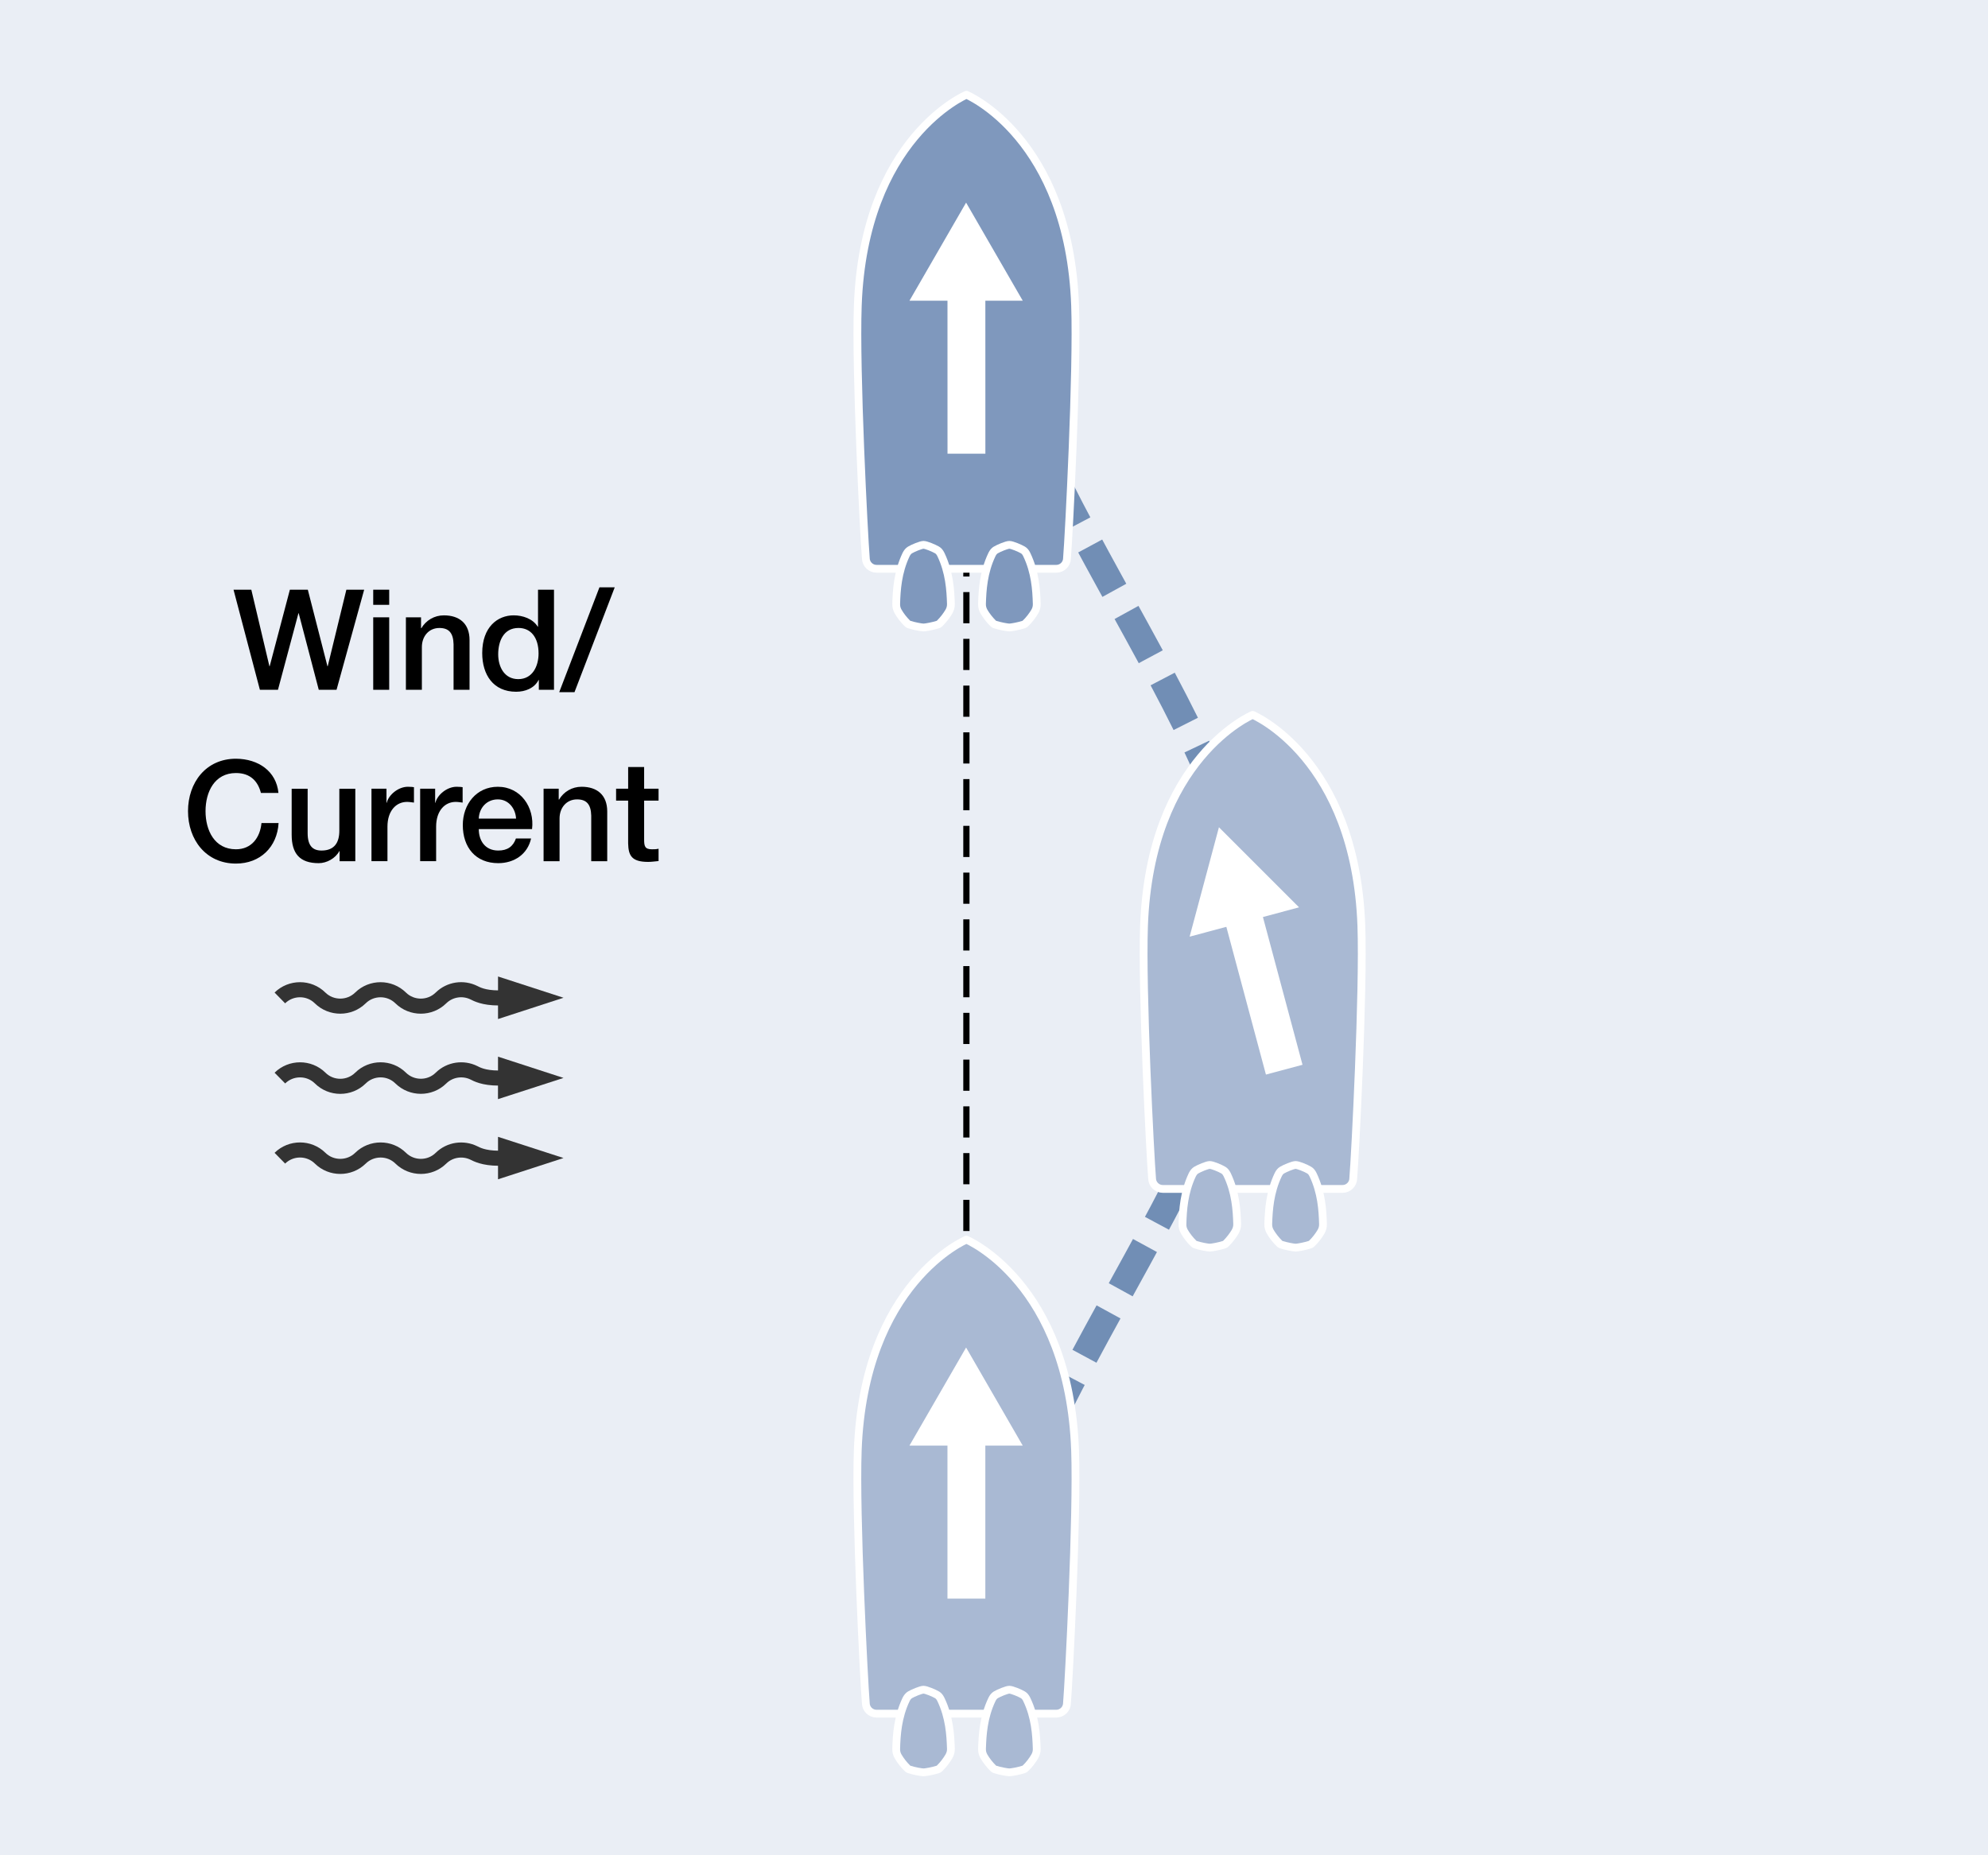 <?xml version="1.0" encoding="utf-8"?>
<!-- Generator: Adobe Illustrator 25.2.1, SVG Export Plug-In . SVG Version: 6.00 Build 0)  -->
<svg version="1.1" id="Photo__x26__Illust" xmlns="http://www.w3.org/2000/svg" xmlns:xlink="http://www.w3.org/1999/xlink" x="0px"
	 y="0px" width="170.079px" height="158.74px" viewBox="0 0 170.079 158.74" style="enable-background:new 0 0 170.079 158.74;"
	 xml:space="preserve">
<style type="text/css">
	.st0{fill:#EAEEF5;}
	.st1{fill:none;stroke:#718EB5;stroke-width:2.333;stroke-linejoin:bevel;stroke-miterlimit:10;stroke-dasharray:4.32,2.16;}
	.st2{fill:none;stroke:#000000;stroke-width:0.533;stroke-dasharray:2.667,1.333;}
	.st3{fill:#A9B9D3;stroke:#FFFFFF;stroke-width:0.667;stroke-linejoin:round;}
	.st4{fill:#A9B9D3;stroke:#FFFFFF;stroke-width:0.667;}
	.st5{fill:none;stroke:#FFFFFF;stroke-width:3.24;stroke-miterlimit:10;}
	.st6{fill:#FFFFFF;}
	.st7{fill:#7F98BD;stroke:#FFFFFF;stroke-width:0.667;stroke-linejoin:round;}
	.st8{fill:#7F98BD;stroke:#FFFFFF;stroke-width:0.667;}
	.st9{fill:#333333;}
	.st10{fill:none;stroke:#333333;stroke-width:1.29;}
</style>
<g>
	<g>
		<rect class="st0" width="170.079" height="158.74"/>
		<path class="st1" d="M82.793,146.526c0-23.521,24.375-46.705,24.375-65.601c0-18.894-24.375-42.076-24.375-65.597"/>
		<line class="st2" x1="82.678" y1="117.328" x2="82.678" y2="9.738"/>
		<g>
			<g>
				<path class="st3" d="M74.991,146.625c-0.504,0-0.919-0.406-0.919-0.914c-0.155-1.836-0.887-16.06-0.689-21.599
					c0.52-14.383,9.295-18.045,9.295-18.045s8.779,3.665,9.299,18.045c0.199,5.536-0.535,19.763-0.693,21.596
					c0,0.508-0.413,0.917-0.921,0.917H74.991z"/>
				<path class="st4" d="M86.352,144.576c0.232,0,0.907,0.286,1.161,0.437c0.131,0.083,0.233,0.195,0.329,0.396
					c0.728,1.513,0.815,3.021,0.852,4.219c0.007,0.26-0.06,0.466-0.17,0.658c-0.191,0.331-0.49,0.727-0.786,1.005
					c-0.068,0.068-0.092,0.083-0.148,0.099c-0.435,0.144-1.055,0.255-1.238,0.255c-0.172,0-0.797-0.111-1.233-0.252
					c-0.057-0.019-0.08-0.034-0.149-0.099c-0.295-0.284-0.598-0.677-0.788-1.008c-0.111-0.193-0.175-0.398-0.168-0.658
					c0.039-1.198,0.126-2.706,0.851-4.219c0.097-0.198,0.197-0.312,0.33-0.396C85.448,144.863,86.126,144.576,86.352,144.576z"/>
				<path class="st4" d="M79.009,144.576c0.23,0,0.902,0.286,1.159,0.437c0.133,0.083,0.232,0.198,0.329,0.396
					c0.726,1.513,0.817,3.021,0.856,4.219c0.006,0.263-0.064,0.466-0.175,0.658c-0.19,0.331-0.492,0.724-0.783,1.008
					c-0.071,0.068-0.094,0.08-0.151,0.099c-0.434,0.143-1.059,0.252-1.235,0.252c-0.177,0-0.799-0.109-1.232-0.252
					c-0.062-0.019-0.084-0.031-0.15-0.099c-0.298-0.284-0.598-0.677-0.785-1.003c-0.118-0.198-0.177-0.403-0.17-0.664
					c0.034-1.196,0.128-2.706,0.847-4.219c0.101-0.198,0.2-0.31,0.335-0.396C78.102,144.865,78.781,144.576,79.009,144.576z"/>
			</g>
			<g>
				<g>
					<line class="st5" x1="82.678" y1="136.779" x2="82.678" y2="122.272"/>
					<g>
						<polygon class="st6" points="87.498,123.69 82.652,115.297 77.805,123.69 						"/>
					</g>
				</g>
			</g>
		</g>
		<g>
			<g>
				<path class="st3" d="M99.484,101.727c-0.506,0-0.921-0.412-0.921-0.917c-0.155-1.833-0.888-16.063-0.689-21.599
					c0.521-14.38,9.294-18.045,9.294-18.045s8.779,3.667,9.3,18.045c0.199,5.533-0.533,19.766-0.693,21.599
					c0,0.505-0.412,0.917-0.92,0.917H99.484z"/>
				<path class="st4" d="M110.843,99.677c0.234,0,0.908,0.287,1.161,0.441c0.132,0.078,0.233,0.193,0.329,0.388
					c0.728,1.519,0.817,3.024,0.853,4.219c0.008,0.263-0.06,0.472-0.169,0.667c-0.192,0.328-0.49,0.722-0.788,1.003
					c-0.069,0.068-0.09,0.078-0.149,0.096c-0.433,0.144-1.055,0.258-1.238,0.258c-0.172,0-0.796-0.115-1.231-0.255
					c-0.06-0.021-0.081-0.031-0.15-0.097c-0.296-0.286-0.599-0.677-0.788-1.005c-0.112-0.195-0.177-0.403-0.17-0.667
					c0.042-1.195,0.128-2.7,0.854-4.219c0.095-0.193,0.197-0.309,0.328-0.388C109.939,99.964,110.619,99.677,110.843,99.677z"/>
				<path class="st4" d="M103.499,99.677c0.23,0,0.904,0.287,1.161,0.441c0.132,0.078,0.23,0.195,0.327,0.388
					c0.728,1.519,0.818,3.024,0.857,4.219c0.006,0.266-0.065,0.472-0.174,0.667c-0.192,0.328-0.493,0.719-0.784,1.005
					c-0.07,0.068-0.094,0.076-0.153,0.097c-0.432,0.143-1.057,0.255-1.234,0.255c-0.177,0-0.798-0.113-1.231-0.255
					c-0.063-0.021-0.085-0.029-0.149-0.097c-0.298-0.286-0.599-0.677-0.787-1.002c-0.116-0.198-0.177-0.406-0.168-0.67
					c0.033-1.195,0.125-2.7,0.845-4.219c0.103-0.193,0.2-0.307,0.334-0.388C102.594,99.967,103.272,99.677,103.499,99.677z"/>
			</g>
			<g>
				<g>
					<line class="st5" x1="109.869" y1="91.524" x2="106.115" y2="77.512"/>
					<g>
						<polygon class="st6" points="111.137,77.634 104.284,70.781 101.775,80.143 						"/>
					</g>
				</g>
			</g>
		</g>
		<g>
			<g>
				<path class="st7" d="M74.994,48.667c-0.505,0-0.92-0.411-0.92-0.917c-0.157-1.833-0.889-16.063-0.687-21.599
					c0.517-14.38,9.295-18.044,9.295-18.044s8.776,3.664,9.296,18.044c0.199,5.534-0.535,19.766-0.693,21.599
					c0.004,0.505-0.41,0.917-0.916,0.917H74.994z"/>
				<path class="st8" d="M86.354,46.618c0.233,0,0.905,0.287,1.159,0.438c0.131,0.078,0.235,0.195,0.329,0.391
					c0.728,1.516,0.818,3.021,0.854,4.219c0.008,0.263-0.058,0.471-0.169,0.664c-0.191,0.331-0.493,0.724-0.79,1.005
					c-0.065,0.068-0.089,0.078-0.146,0.097c-0.438,0.143-1.057,0.257-1.239,0.257c-0.174,0-0.799-0.115-1.235-0.255
					c-0.057-0.021-0.08-0.031-0.149-0.096c-0.295-0.287-0.598-0.677-0.788-1.008c-0.108-0.193-0.175-0.401-0.168-0.664
					c0.039-1.198,0.126-2.703,0.851-4.219c0.097-0.193,0.197-0.313,0.33-0.391C85.448,46.904,86.126,46.618,86.354,46.618z"/>
				<path class="st8" d="M79.012,46.618c0.227,0,0.899,0.287,1.156,0.438c0.133,0.078,0.235,0.198,0.329,0.391
					c0.726,1.516,0.817,3.021,0.856,4.219c0.006,0.266-0.062,0.471-0.172,0.664c-0.191,0.331-0.495,0.722-0.786,1.008
					c-0.068,0.068-0.09,0.075-0.15,0.096c-0.435,0.141-1.056,0.255-1.233,0.255c-0.179,0-0.802-0.115-1.235-0.255
					c-0.058-0.021-0.081-0.028-0.15-0.096c-0.298-0.287-0.598-0.677-0.785-1.005c-0.113-0.196-0.177-0.404-0.17-0.667
					c0.037-1.196,0.128-2.703,0.849-4.219c0.099-0.193,0.2-0.307,0.333-0.391C78.105,46.906,78.781,46.618,79.012,46.618z"/>
			</g>
			<g>
				<g>
					<line class="st5" x1="82.682" y1="38.818" x2="82.679" y2="24.312"/>
					<g>
						<polygon class="st6" points="87.499,25.729 82.652,17.337 77.806,25.731 						"/>
					</g>
				</g>
			</g>
		</g>
	</g>
	<g>
		<g>
			<g>
				<polygon class="st9" points="42.607,90.409 48.21,92.23 48.21,92.23 42.603,94.045 				"/>
				<path class="st10" d="M23.945,92.243c0.95-0.937,2.492-0.941,3.446-0.002c0.95,0.945,2.494,0.941,3.446,0.003
					c0.952-0.942,2.496-0.942,3.443-0.001c0.954,0.935,2.496,0.939,3.447,0c0.765-0.753,1.907-0.9,2.82-0.451
					c0.226,0.113,0.817,0.452,2.125,0.449"/>
			</g>
			<g>
				<polygon class="st9" points="42.608,83.55 48.21,85.369 48.21,85.369 42.607,87.191 				"/>
				<path class="st10" d="M23.942,85.385c0.954-0.934,2.496-0.939,3.445,0.003c0.954,0.934,2.498,0.934,3.451-0.005
					c0.951-0.935,2.494-0.931,3.445,0.006c0.951,0.934,2.493,0.933,3.444-0.004c0.765-0.75,1.903-0.903,2.823-0.445
					c0.219,0.106,0.812,0.448,2.119,0.445"/>
			</g>
			<g>
				<polygon class="st9" points="42.607,97.268 48.21,99.083 48.21,99.083 42.607,100.903 				"/>
				<path class="st10" d="M23.942,99.098c0.955-0.938,2.497-0.938,3.449,0.001c0.951,0.935,2.494,0.933,3.447-0.001
					c0.951-0.934,2.495-0.938,3.445,0c0.948,0.934,2.494,0.937,3.444,0.001c0.765-0.751,1.906-0.897,2.82-0.446
					c0.226,0.108,0.812,0.445,2.122,0.448"/>
			</g>
		</g>
		<g>
			<g>
				<path d="M19.979,50.456h1.522l1.548,6.548h0.023l1.728-6.548h1.535l1.679,6.548h0.024l1.595-6.548h1.523l-2.363,8.563h-1.522
					l-1.716-6.548h-0.023l-1.751,6.548h-1.547L19.979,50.456z"/>
				<path d="M31.93,50.456h1.367v1.295H31.93V50.456z M31.93,52.819h1.367v6.201H31.93V52.819z"/>
				<path d="M34.726,52.819h1.295v0.912l0.024,0.024c0.407-0.684,1.115-1.104,1.931-1.104c1.344,0,2.195,0.72,2.195,2.111v4.258
					h-1.367v-3.898c-0.024-0.971-0.408-1.391-1.212-1.391c-0.911,0-1.499,0.72-1.499,1.631v3.658h-1.367V52.819z"/>
				<path d="M47.395,59.02h-1.296V58.18h-0.023c-0.36,0.708-1.14,1.007-1.919,1.007c-1.955,0-2.902-1.451-2.902-3.31
					c0-2.243,1.331-3.227,2.687-3.227c0.779,0,1.643,0.288,2.063,0.972h0.024v-3.167h1.367V59.02z M44.337,58.108
					c1.224,0,1.739-1.115,1.739-2.195c0-1.367-0.66-2.183-1.715-2.183c-1.283,0-1.739,1.139-1.739,2.255
					C42.622,57.053,43.149,58.108,44.337,58.108z"/>
				<path d="M51.285,50.252h1.307l-3.442,8.971h-1.307L51.285,50.252z"/>
				<path d="M22.322,67.845c-0.252-0.983-0.888-1.703-2.135-1.703c-1.835,0-2.603,1.619-2.603,3.262s0.768,3.262,2.603,3.262
					c1.331,0,2.063-0.995,2.183-2.243h1.463c-0.119,2.051-1.57,3.466-3.646,3.466c-2.566,0-4.102-2.039-4.102-4.486
					s1.535-4.485,4.102-4.485c1.931,0.012,3.454,1.079,3.634,2.926H22.322z"/>
				<path d="M30.398,73.686h-1.344v-0.863h-0.023c-0.336,0.624-1.08,1.031-1.764,1.031c-1.619,0-2.314-0.815-2.314-2.435v-3.934
					h1.367v3.802c0,1.091,0.443,1.487,1.188,1.487c1.139,0,1.523-0.731,1.523-1.691v-3.598h1.367V73.686z"/>
				<path d="M31.781,67.485h1.283v1.199h0.024c0.155-0.66,0.971-1.367,1.811-1.367c0.312,0,0.396,0.024,0.516,0.036v1.319
					c-0.191-0.024-0.396-0.06-0.588-0.06c-0.936,0-1.679,0.756-1.679,2.123v2.95h-1.367V67.485z"/>
				<path d="M35.945,67.485h1.283v1.199h0.024c0.155-0.66,0.971-1.367,1.811-1.367c0.312,0,0.396,0.024,0.516,0.036v1.319
					c-0.191-0.024-0.396-0.06-0.588-0.06c-0.936,0-1.679,0.756-1.679,2.123v2.95h-1.367V67.485z"/>
				<path d="M40.961,70.939c0,0.972,0.527,1.835,1.667,1.835c0.792,0,1.271-0.348,1.511-1.031h1.296
					c-0.3,1.355-1.451,2.111-2.807,2.111c-1.943,0-3.034-1.355-3.034-3.262c0-1.763,1.151-3.274,2.998-3.274
					c1.955,0,3.154,1.763,2.927,3.622H40.961z M44.151,70.04c-0.048-0.864-0.636-1.643-1.56-1.643c-0.947,0-1.595,0.72-1.631,1.643
					H44.151z"/>
				<path d="M46.505,67.485h1.295v0.912l0.024,0.024c0.407-0.684,1.115-1.104,1.931-1.104c1.344,0,2.195,0.72,2.195,2.111v4.258
					h-1.368v-3.898c-0.023-0.971-0.407-1.391-1.211-1.391c-0.911,0-1.499,0.72-1.499,1.631v3.658h-1.367V67.485z"/>
				<path d="M52.709,67.485h1.031v-1.859h1.367v1.859h1.235v1.02h-1.235v3.31c0,0.564,0.049,0.852,0.66,0.852
					c0.191,0,0.384,0,0.575-0.048v1.055c-0.3,0.024-0.587,0.072-0.887,0.072c-1.428,0-1.691-0.552-1.716-1.583v-3.658h-1.031V67.485
					z"/>
			</g>
		</g>
	</g>
</g>
</svg>
